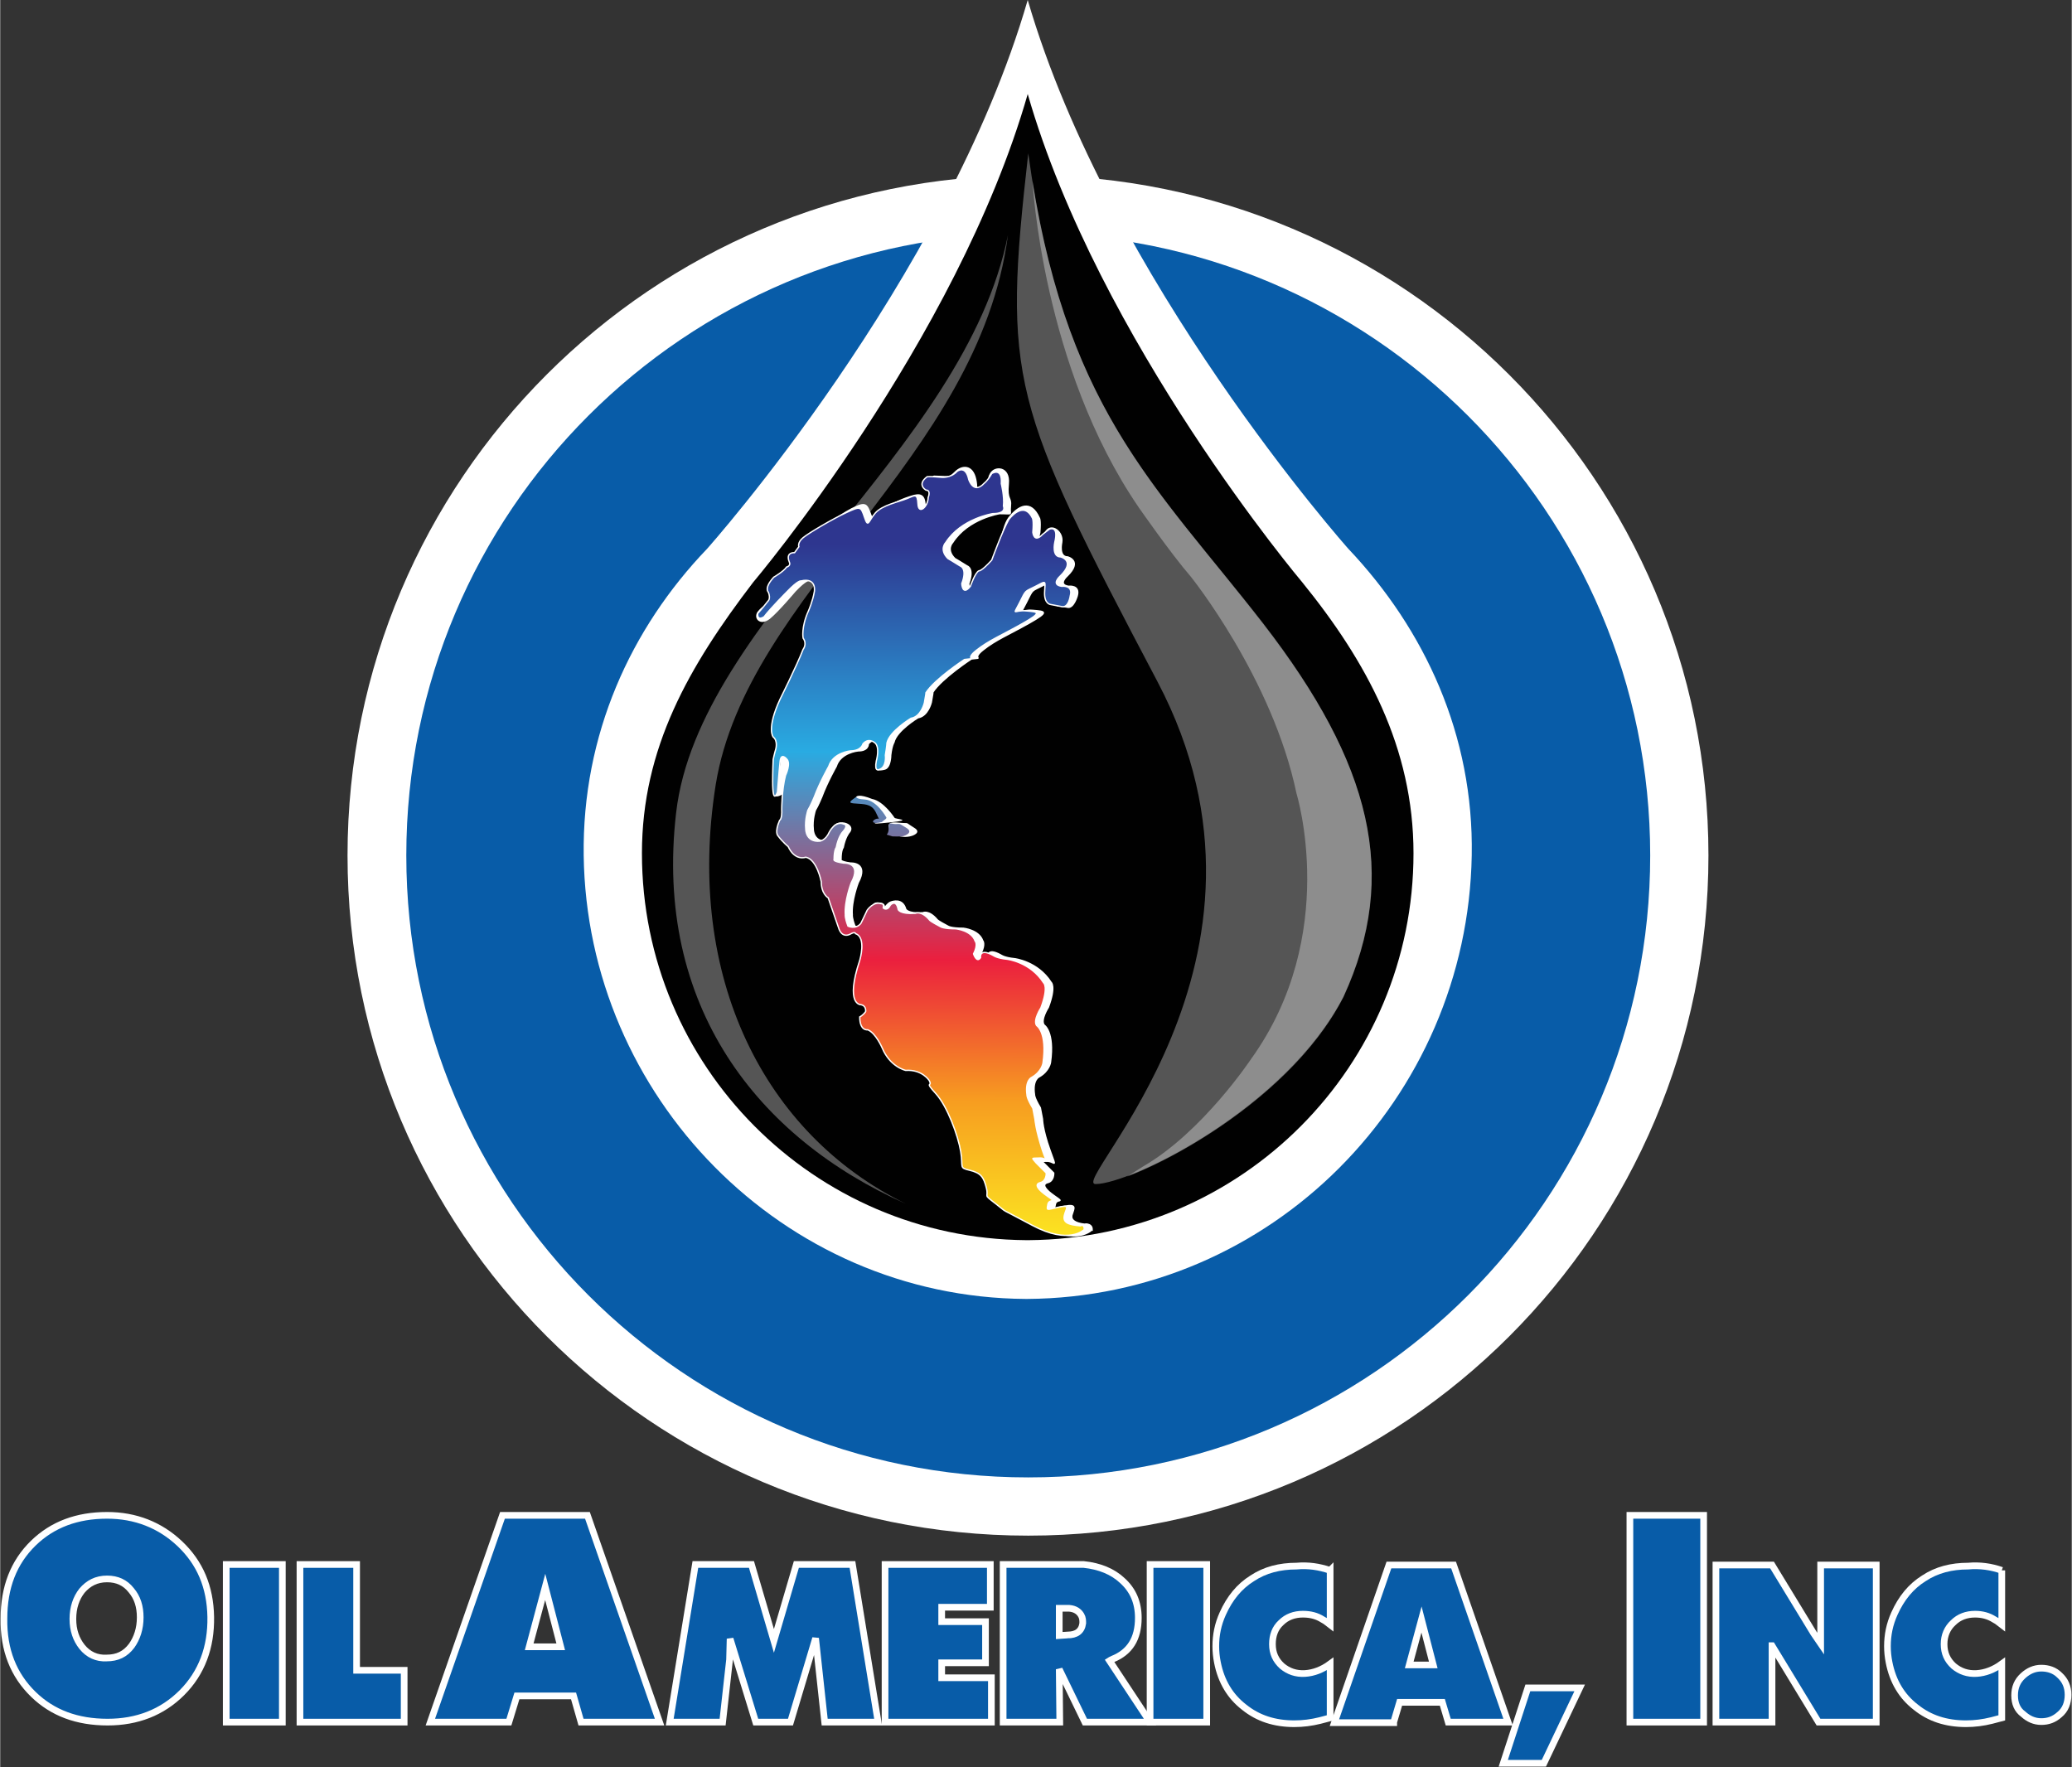 <svg id="Layer_1" xmlns="http://www.w3.org/2000/svg" viewBox="0 0 387.7 330.7" width="2500" height="2132"><rect x="0" y="0" width="387.7" height="330.7" fill="#333333" stroke="none"/><style>.st0{fill:#fff}.st1{fill:#085ca8}.st2{fill:#010101}.st3{fill:#fff;fill-opacity:.329}.st4{fill:#fff;stroke:#fff;stroke-width:.251}.st5{fill:url(#path3257_1_)}.st6{fill:url(#path3270_1_)}.st7{fill:url(#path3283_1_);stroke:#fff;stroke-width:.251}.st10,.st8,.st9{fill:#085ca8;stroke:#fff;stroke-width:1.25;stroke-miterlimit:3.933}.st10,.st9{stroke-width:1.25}.st10{stroke-width:1.25}</style><path id="path3208-8" class="st0" d="M319.7 160.1c0 70.3-57 127.3-127.3 127.3-70.4 0-127.4-57-127.4-127.3S122 32.8 192.3 32.8s127.4 57 127.4 127.3z"/><path id="path3208" class="st1" d="M308.8 160.1c0 64.3-52.1 116.4-116.4 116.4-64.3 0-116.4-52.1-116.4-116.4 0-64.3 52.1-116.4 116.4-116.4 64.2 0 116.4 52.1 116.4 116.4z"/><path id="path3210" class="st0" d="M275.4 160.1c.4-22.5-8.8-42.3-23.1-57.4 0 0-44.7-50.2-60-102.7-15.2 52.5-60 102.7-60 102.7-14.3 14.9-23.4 34.8-23.1 57.4.6 45.1 37.2 82.7 82.7 83H192.5h-.3c45.7-.3 82.4-37.5 83.2-83z"/><path id="path3214" class="st2" d="M264.5 159.7c0-19.8-8.8-35.9-20.8-50.7 0 0-38.1-45.1-51.4-91.4C179 64 140.9 109 140.9 109c-12 15.7-20.8 31-20.8 50.7 0 39.8 32.1 72.1 71.9 72.4h.5c39.9-.3 72-32.6 72-72.4z"/><path id="path3389_3_" class="st3" d="M210.9 220.2c11.1-4.2 31.8-16.6 40.5-33.6 10.5-22.8 5.3-43.6-15-69.8-19.5-25.2-36.2-39.3-43.2-82.9 0 0 1.8 34.7 19.9 61.1 0 0 5.9 8.5 9.7 12.9 0 0 15.3 19 19.8 40.6 0 0 8.2 26.5-8.5 49.7 0 0-9.1 13.7-20.2 20.1l-3 1.9z"/><path id="path3389_2_" class="st3" d="M192.4 28.7c6.5 47.6 23.7 61.9 44 88 20.2 26.2 25.5 46.9 15 69.8-10.8 21-39.9 35.1-46.4 35.1-5.2 0 39.1-41.8 11.6-94s-29-56.4-24.2-98.9z"/><path id="path3391_1_" class="st3" d="M188.6 44c-5.5 42-48.9 66.9-54.7 102.9-5.7 36 9.1 65.4 35.6 78.4-27.7-12.3-47.2-37-43-73.2 4.2-36.4 54-67.5 62.1-108.1z"/><g id="g4846" transform="translate(-12.136 8.627)"><path id="path3257-8" class="st0" d="M179.5 144.4s-2-3.1-4.2-3.5c-4.7-1.9-3 1.3-1.1.9 1.4.1 2.3.3 3 1.9s.9.6.1 1.1-3.5 1 1.3.5.9-.6.9-.9z"/><path id="path3270-2" class="st0" d="M182.8 147.8s1.9-.6.4-1.5-1-.9-2-.9-3.3-.6-2.7 1 .3.9 2 1.5c0 0 1.1.3 2.3-.1z"/><path id="path3283-2" class="st4" d="M216.5 221.5s-2.7 3.1-9.9-.8c-6.9-3.7-4.2-2-6.8-4s-1.2-1.1-1.6-3.1-1-2.8-3.1-3.3-1.2-.5-1.7-3.5-2.5-8.5-4.7-10.9-.5-1.1-1.2-2.4c0 0-1.3-2.1-4.4-1.9 0 0-2.9-.6-4.4-4.2 0 0-1.2-2.8-2.7-3.4 0 0-1.5.3-1.5-2.4 0 0 .6-.3 1.1-1 0 0 .2-1.1-.9-1.3 0 0-3 .1-.2-8.3 0 0 1.3-4.3-.8-5 0 0 0-.4-.8 0 0 0-2-.5-2.4-1.2 0 0-1.2-3.5-1.9-5.5 0 0-1.3-.7-1.3-3 0 0-.8-4.2-2.9-4.6 0 0-2 .8-3.3-2 0 0-1-.8-1.9-2 0 0-.7-.6.3-2.9 0 0 .5-.2.4-2.1 0 0 0-3.6.7-6.3 0 0 1.1-2.3.2-3.1 0 0-1-1.2-1.2.4 0 0-.3 3-.5 5.8 0 0-3.5 2.8-1.6-2 0 0 .8-2.1.8-4.1 0 0 .2-1 .5-2 0 0 .4-1.5-.5-2.2 0 0-1.3-1.5 1.3-7.1 0 0 3.1-6.2 4.3-9.3 0 0 .8-1 0-2.1 0 0-.4-2 1-5.1 0 0 .8-1.8 1.1-3.6 0 0 .5-2.7-2.5-2 0 0-.5-.2-2.6 2 0 0-3.2 3.8-4.8 5.1-1.8 1.4-3-.2-2-1.3 1.5-1.8 2.2-.6 3.1-2 0 0 .6-.4.1-1.7 0 0-.9-.7 1-2.8 0 0 1.9-1.1 2.4-1.9 0 0 .9-.2.5-1 0 0-.8-1.7 1-1.7l.8-1.1s-.3-.8.8-1.7 5.2-4 7.7-5.3c2.8-1.4 2.8-.9 3.7 1.5.8 2 .7.7 2-.8s3.5-2.4 5-2.9 2.8-.9 3 1.2 1.9.5 1.9-1.2c0 0 .6-1.4-.4-1.4 0 0-1.8-1 .2-2.5l2.7.1s.1.3 1.3-.9 3.2-1.4 3.8 1.4-.7 3.6 1.3 1.4.7-1.1 1.5-2.5 3.6-1.3 3.3 1.9.6 2.4.4 4.2.7 1.4-2 1.4c0 0-5.9.9-8.8 5.4 0 0-1.3 1.3.4 3 0 0 1.2.7 2.3 1.4 0 0 1.4.4.3 3.3 0 0 .1 2.4 1.6.5 0 0 .9-2.6 1.6-2.9 0 0 .4.2 2.4-2 0 0 .4-5.9 1.9-7.9 1.8-2.3 4.1-3.5 5.7 0 0 0 .3.3.1 2.7 0 0-.7 2.5.8.7.7-2.9 3.7-1.1 3.3 1.2 0 0-.6 2.7 1.1 2.7 0 0 2.9.7-.1 3.6 0 0-1.8 1.6.3 1.9 0 0 2.2-.3 1.6 1.8 0 0-.7 2.5-1.9 2.1l-1.8-.3s-1.3-.3-1.1-2.6.4-2.2-1.7-1.1-1.7.5-3 3.1-1.1 1.3 1.2 1.5 3.2.2-.7 2.4-6.2 3.1-8.6 5 .5 1.4-2.2 1.7c0 0-5.5 3.6-7.2 6.2 0 0 0 .3-.3 1.9 0 0-.6 2.6-2.5 2.9 0 0-4 2.4-4.5 4.6 0 0-.4.6-.6 2.4 0 0 0 2.3-1.1 2.6-1.1.3-2.6.3-.6-1.5.4-.4.8-2.8-.4-3.5 0 0-1.1-.9-2.1.3 0 0 .1 1.3-1.9 1.3 0 0-3.3.3-4.1 2.9 0 0-1.7 3-2.7 5.7 0 0-.7 1.7-1.2 2.5 0 0-.6 1.7-.4 3.6 0 0 0 2.4 2.6 2.2 0 0 .2-.3.9-1.9.4-2.6 4.7-1.4 3.2.3 0 0-.7.8-1.1 2.8 0 0-.4.4-.4 2.2 0 0-.4.4 1.8.7 0 0 3.5-.2 1.4 3.7 0 0-1.3 3.4-1.1 6 0 0-.1.5.5 2.1 0 0 1.4.7 2.4-.5 0 0 .2-1.3.7-2.6.3-.6.2-1.4 1.5-1.2.7.1 1.1.3.8 1.1 0 0 .7-1.1 1.3-1.3.3-.1 2.2-.8 2.8 1.3 0 0 .3.9 3.2.7 0 0 1.1-.6 2.7 1.3 0 0 .1.2 2 1.2 0 0 .5.4 2.9.4 0 0 2.9.3 3.6 2.3 0 0 .6.6-.3 2.4 0 0 .6 1.8 1.3.7 0 0-.3-1.9 2.4-.4 0 0 .6.5 2.6.7 0 0 4.3.5 6.8 4.4 0 0 1 .7-.5 4.7 0 0-1.5 2.3-.8 3.3 0 0 2 1.2 1.2 7 0 0-.2 1.6-2.1 2.7 0 0-1.3.5-.9 3.3 0 0-.1.5 1.1 2.5l.4 2.1s0 1.9 1.4 5.8.9 2-.7 2.1-.8-.1-.5.3l1.9 1.9s.1 1.5-1.1 1.8-.5 1.3 1.4 2.6.2.3 0 1.5-.5.7 1.8.3 1.7.4 1.3 1.7c-.2.9.6 1.5 2.5 1.7-.6 0 1.3-.4 1.3 1z"/></g><g id="g3244" transform="translate(-12.136 8.627)"><linearGradient id="path3257_1_" gradientUnits="userSpaceOnUse" x1="88.81" y1="451.45" x2="87.73" y2="598.608" gradientTransform="translate(86.264 -372.363)"><stop offset="0" stop-color="#2e368f"/><stop offset=".096" stop-color="#2e368f"/><stop offset=".36" stop-color="#29abe2"/><stop offset=".624" stop-color="#eb1f3e"/><stop offset=".803" stop-color="#f79d20"/><stop offset="1" stop-color="#fcee21"/></linearGradient><path id="path3257" class="st5" d="M178 144.4s-1.8-3.3-4.1-3.4-1-.9-2.1-.1-.5.8 1 .9 2.6.2 3.3 1.8.6.7-.2 1.1-.5 1 1.3.5c-.1-.1.8-.5.8-.8z"/><linearGradient id="path3270_1_" gradientUnits="userSpaceOnUse" x1="94.372" y1="451.647" x2="93.296" y2="598.466" gradientTransform="translate(86.264 -372.363)"><stop offset="0" stop-color="#2e368f"/><stop offset=".096" stop-color="#2e368f"/><stop offset=".36" stop-color="#29abe2"/><stop offset=".624" stop-color="#eb1f3e"/><stop offset=".803" stop-color="#f79d20"/><stop offset="1" stop-color="#fcee21"/></linearGradient><path id="path3270" class="st6" d="M181.3 147.8s1.9-.6.4-1.5-1-.7-2-.7-1.3-.6-1.3.9-1.1.8.7 1.4c-.1 0 1.9.1 2.2-.1z"/><linearGradient id="path3283_1_" gradientUnits="userSpaceOnUse" x1="98.749" y1="451.593" x2="97.667" y2="598.681" gradientTransform="translate(86.264 -372.363)"><stop offset="0" stop-color="#2e368f"/><stop offset=".096" stop-color="#2e368f"/><stop offset=".36" stop-color="#29abe2"/><stop offset=".624" stop-color="#eb1f3e"/><stop offset=".803" stop-color="#f79d20"/><stop offset="1" stop-color="#fcee21"/></linearGradient><path id="path3283" class="st7" d="M215 221.5s-2.8 2.9-9.7-.8-4.2-2-6.8-4-1.3-1-1.8-3-1-2.8-3.1-3.3-1.2-.5-1.7-3.5-2.5-8.5-4.7-10.9-.5-1.1-1.2-2.4c0 0-1.3-2.1-4.4-1.9 0 0-2.9-.6-4.4-4.2 0 0-1.2-2.8-2.7-3.4 0 0-1.5.3-1.5-2.4 0 0 .6-.3 1.1-1 0 0 .2-1.1-.9-1.3 0 0-3 .1-.2-8.3 0 0 1.3-4.3-.8-5 0 0 0-.4-.8 0 0 0-1.7 1.2-2.4-1.2 0 0-1.2-3.5-1.9-5.5 0 0-1.3-.7-1.3-3 0 0-.8-4.2-2.9-4.6 0 0-2 .8-3.3-2 0 0-1-.8-1.9-2 0 0-.7-.6.3-2.9 0 0 .5-.2.4-2.1 0 0 0-3.6.7-6.3 0 0 1.1-2.3.2-3.1 0 0-1-1.2-1.2.4 0 0-.3 3-.5 5.8 0 0-.9 2.7-.9-2 0 0 0-2 .1-4.1 0 0 .2-1 .5-2 0 0 .4-1.5-.5-2.2 0 0-1.3-1.5 1.3-7.1 0 0 3.1-6.2 4.3-9.3 0 0 .8-1 0-2.1 0 0-.4-2 1-5.1 0 0 .8-1.8 1.1-3.6 0 0 .5-2.7-2.5-2 0 0-.5-.2-2.6 2 0 0-3.1 3.1-4.3 4.7 0 0-1.3.9-1.2-.6 0 0 .9-1 1.9-2.3 0 0 .6-.4.1-1.7 0 0-.9-.7 1-2.8 0 0 1.9-1.1 2.4-1.9 0 0 .9-.2.5-1 0 0-.8-1.7 1-1.7l.8-1.1s-.3-.8.8-1.7 5.5-3.5 8.1-4.7 2.7-1.2 3.4.9.7.7 2-.8 4.4-2.1 5.9-2.7 2-1.1 2.1 1 1.9.5 1.9-1.2c0 0 .6-1.4-.4-1.4 0 0-1.8-1 .2-2.5 0 0 .6-.1 2.7.1 0 0 1.7.2 2.9-1.1 0 0 1.6-1.3 2.2 1.5 0 0 .9 2.9 2.9.7 0 0 .6-.4 1.4-1.8 0 0 2-1.3 1.8 1.9 0 0 .6 2.4.4 4.2 0 0 .7 1.4-2 1.4 0 0-5.9.9-8.8 5.4 0 0-1.3 1.3.4 3 0 0 1.2.7 2.3 1.4 0 0 1.4.4.3 3.3 0 0 .1 2.4 1.6.5 0 0 .9-2.6 1.6-2.9 0 0 .4.2 2.4-2 0 0 2-5.5 3.2-7.6 0 0 2.7-3.7 4.4-.3 0 0 .3.3.1 2.7 0 0 .2 2.1 1.8.4 0 0 1-.8 1.3-1 0 0 1.8-.8 1 2.5 0 0-.6 2.7 1.1 2.7 0 0 2.9.7-.1 3.6 0 0-1.8 1.6.3 1.9 0 0 2.2-.3 1.6 1.8 0 0-.3 2.3-1.6 2l-2.1-.4s-1.2-.1-1.1-2.3.4-2.2-1.7-1.1-1.7.5-3 3.1-1.1 1.3 1.2 1.5 3.2.2-.7 2.4-6.2 3.1-8.6 5 .5 1.4-2.2 1.7c0 0-5.5 3.6-7.2 6.2 0 0 0 .3-.3 1.9 0 0-.6 2.6-2.5 2.9 0 0-4 2.4-4.5 4.6 0 0 0 .5-.3 2.3 0 0 .3 2.3-1.2 2.7 0 0-.9.5-.5-1.6 0 0 .8-2.8-.4-3.5 0 0-1.1-.9-2.1.3 0 0-.3 1.3-2.3 1.3 0 0-3.3.3-4.1 2.9 0 0-1.7 3-2.7 5.7 0 0-.7 1.7-1.2 2.5 0 0-.6 1.7-.4 3.6 0 0 0 2.4 2.6 2.2 0 0 1.1-.1 1.8-1.7 0 0 1.1-2.2 2.7-1.5 0 0 1.1.1-.3 1.6 0 0-.7.8-1.1 2.8 0 0-.4.4-.4 2.2 0 0-.4.4 1.8.7 0 0 3.5-.2 1.4 3.7 0 0-1.3 3.4-1.1 6 0 0-.1.5.5 2.1 0 0 1.4.7 2.4-.5 0 0 .6-1.2 1.2-2.5 0 0 1.2-1.7 2.6-1.2 0 0 .6-.1.4.8 0 0 .7.7 1.3-.5 0 0 1.1-1.3 1.5.8 0 0 .3.9 3.2.7 0 0 1.1-.6 2.7 1.3 0 0 .1.2 2 1.2 0 0 .5.4 2.9.4 0 0 2.9.3 3.6 2.3 0 0 .6.6-.3 2.4 0 0 .6 1.8 1.3.7 0 0-.3-1.9 2.4-.4 0 0 .6.5 2.6.7 0 0 4.3.5 6.8 4.4 0 0 1 .7-.5 4.7 0 0-1.5 2.3-.8 3.3 0 0 2 1.2 1.2 7 0 0-.2 1.6-2.1 2.7 0 0-1.3.5-.9 3.3 0 0-.1.5 1.1 2.5l.4 2.1s.1 1.8 1.4 5.8c1.1 3.3 1.1 1.3-.5 1.4s-1.6-.2-.7.9l1.9 1.9s.1 1.5-1.1 1.8-.5 1.3 1.4 2.6.2.3 0 1.5-.3 1 2 .5 1.4.2 1.1 1.5.5 1.8 3.1 2c-.5.1.7-.6.6.7z"/></g><path id="path3176" class="st8" d="M15.3 308.2c-1.1-1.4-1.7-3.1-1.7-5.2s.6-3.9 1.7-5.3c1.2-1.4 2.7-2.2 4.7-2.2 1.9 0 3.4.7 4.5 2.1 1.2 1.4 1.7 3.1 1.7 5.1 0 2.1-.6 3.9-1.6 5.3-1.2 1.6-2.7 2.3-4.7 2.3-1.8.1-3.4-.6-4.6-2.1zm-9.1 8.9c3.6 3.5 8.2 5.2 13.9 5.2 5.5 0 10.2-1.8 13.9-5.5 3.7-3.7 5.5-8.5 5.4-14.2-.1-5.6-2-10.1-5.8-13.7-3.7-3.5-8.3-5.3-13.6-5.3-5.6 0-10.2 1.7-13.8 5.2-3.7 3.6-5.5 8.3-5.5 14.1-.1 5.9 1.8 10.6 5.5 14.2z"/><path id="path3178" class="st9" d="M42.3 322.3v-29.5h10.5v29.5H42.3z"/><path id="path3180" class="st9" d="M56.1 322.3v-29.5h10.6v19.8h8.9v9.7H56.1z"/><path id="path3184" class="st9" d="M136.5 310.6l-1.3 11.7h-9.9l4.8-29.5h10.5l4.2 14.3 4.2-14.3h10.5l4.8 29.5h-10l-1.7-15.7-4.7 15.7h-6.5l-4.8-15.6-.1 3.9z"/><path id="path3186" class="st9" d="M165.6 322.3v-29.5h19.7v8h-9.1v2.7h8.2v7.7h-8.2v2.8h9.3v8.3h-19.9z"/><path id="path3188" class="st9" d="M198.3 322.3h-10.6v-29.5h15.1c2.9.3 5.4 1.3 7.2 3 2 1.8 3 4.1 3 7 0 3.9-1.6 6.4-4.8 7.7-.1.1-.3.1-.6.3l7.6 11.5H203l-4.8-9.9.1 9.9zm1.4-16.3c1.7 0 2.7-.7 2.9-2.2 0-.5 0-1-.3-1.5-.4-.7-1.1-1.2-2.2-1.3h-1.9v5.1l1.5-.1z"/><path id="path3190" class="st9" d="M215.2 322.3v-29.5h10.6v29.5h-10.6z"/><path id="path3192" class="st9" d="M248.9 293.9v10.2c-.4-.3-.8-.7-1.4-1-1.1-.7-2.3-1-3.7-1-1.6 0-3 .5-4.1 1.6-1.1 1-1.6 2.4-1.6 4 0 1.7.6 3 1.8 4.1 1.2 1 2.6 1.5 4.3 1.4 1.6-.1 3.2-.7 4.7-1.8v10.1l-1.9.5c-1.6.4-3.2.6-4.8.6-3.7 0-6.8-1-9.4-3.1-2.6-2-4.3-4.8-5-8.4-.2-1-.3-2-.3-3 0-2.1.4-4.1 1.3-6.1 1.3-2.9 3.1-5.1 5.5-6.6 2.4-1.6 5.2-2.3 8.3-2.3 2.2-.2 4.2.1 6.3.8z"/><path id="path3194" class="st9" d="M266 303.1l2.2 8.5h-4.5l2.3-8.5zm-5.2 19.2l1.1-3.7h8l1.1 3.7h11.2L272 292.9h-12.1l-10.2 29.5h11.1v-.1z"/><path id="path3196" class="st10" d="M305 322.3v-38.7h13.8v38.7H305z"/><path id="path3198" class="st9" d="M331.6 308v14.3h-10.5v-29.4h10.5l7.8 12.8 1.3 1.9v-14.7h10.4v29.4h-10.8l-7.6-12.5-1.1-1.8z"/><path id="path3200" class="st9" d="M374.6 293.9v10.2c-.4-.3-.8-.7-1.4-1-1.1-.7-2.3-1-3.6-1-1.6 0-3 .5-4.1 1.6-1.1 1-1.7 2.4-1.7 4 0 1.7.6 3 1.8 4.1 1.2 1 2.6 1.5 4.3 1.4 1.6-.1 3.2-.7 4.7-1.8v10.1l-1.9.5c-1.6.4-3.2.6-4.8.6-3.7 0-6.8-1-9.4-3.1-2.6-2-4.3-4.8-5-8.4-.2-1-.3-2-.3-3 0-2.1.4-4.1 1.3-6.1 1.3-2.9 3.1-5.1 5.5-6.6 2.4-1.6 5.2-2.3 8.3-2.3 2.2-.2 4.3.1 6.3.8z"/><path id="path3202" class="st9" d="M377 317.3c0-1.5.5-2.7 1.6-3.7 1-.9 2.1-1.4 3.4-1.4 1.3 0 2.5.4 3.4 1.3 1.1 1 1.6 2.2 1.6 3.7s-.5 2.8-1.6 3.7c-1 .9-2.1 1.3-3.4 1.3-1.3 0-2.4-.5-3.4-1.4-1.1-.8-1.6-2-1.6-3.5z"/><path id="path3204" class="st9" d="M281.3 330l4.6-14.1h9.7l-6.7 14.1h-7.6z"/><path id="path3194-0" class="st8" d="M102 297l2.9 11.2H99l3-11.2zm-6.8 25.3l1.5-4.9h10.6l1.4 4.9h14.7l-13.5-38.7H94l-13.5 38.7h14.7z"/></svg>